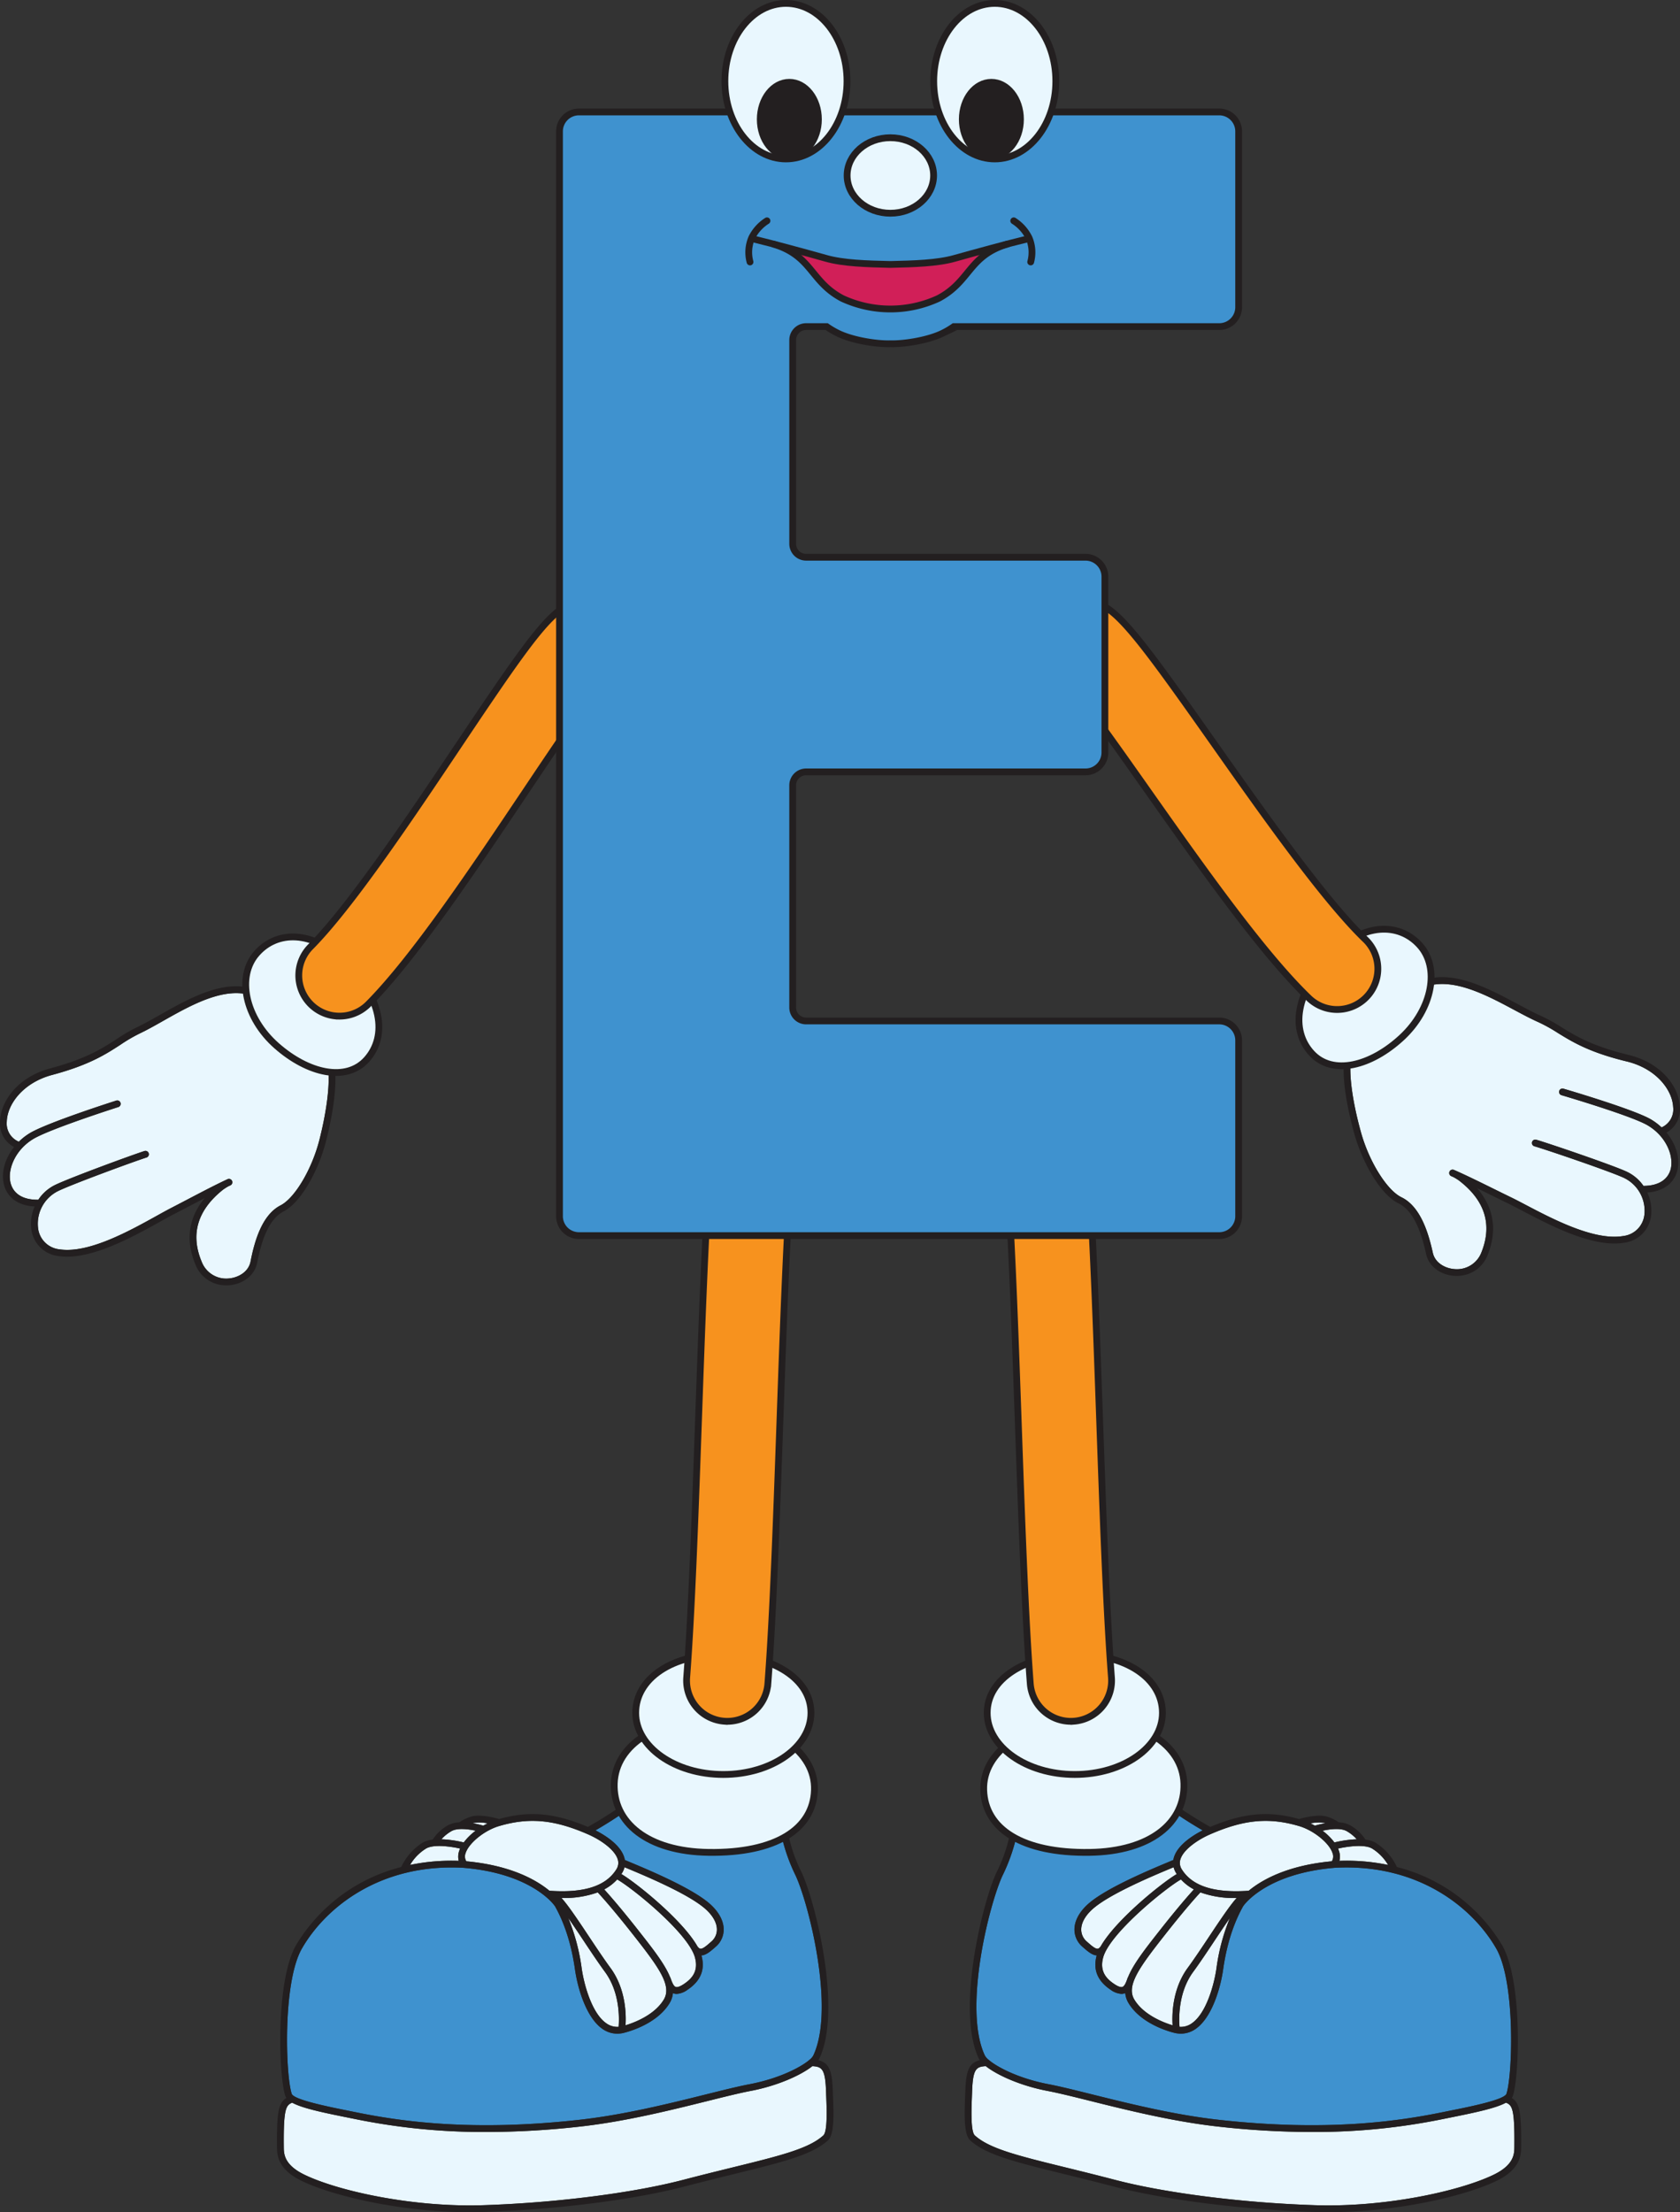<svg xmlns="http://www.w3.org/2000/svg" viewBox="0 0 495.292 651.865"><rect x="0" y="0" width="495.292" height="651.865" fill="#333333" stroke="none"/><g id="Layer_2" data-name="Layer 2"><g id="E"><path d="M173.432,540.551c3.707,1.622,7.83,4.518,8.684,7.334a3.485,3.485,0,0,1-.46,3.042c-3.131,4.9-9.568,6.926-19.677,6.214-3.773-3.124-11.258-7.459-24.5-8.684a2.685,2.685,0,0,1-.217-2.383c.949-2.982,5.552-6.711,9.85-7.981C156.01,535.468,163.387,536.156,173.432,540.551Z" fill="#e9f7fe"/><path d="M185.036,550.593c5.108,2.135,17.071,7.137,22.373,11.442,2.5,2.034,3.907,4.323,3.948,6.445a4.637,4.637,0,0,1-1.665,3.653l-.152.133c-1.082.952-2.309,2.05-3.04,1.959-.088-.007-.354-.033-.735-.519a.83.83,0,0,0-.09-.077c-4.349-7.757-17.972-18.748-22.484-21.409.049-.072.1-.14.15-.214a6.028,6.028,0,0,0,.784-1.795Z" fill="#e9f7fe"/><path d="M179.971,579.875c-1.959-2.671-4.173-6-6.314-9.218-3.583-5.388-6.211-9.282-8.112-11.379l.168,0a29.264,29.264,0,0,0,10.511-1.656c.967,1.037,4.533,4.959,10.654,12.752,7.3,9.291,11.309,14.748,8.807,18.862-2.754,4.53-8.617,6.751-11.262,7.553C184.623,593.633,184.528,586.087,179.971,579.875Z" fill="#e9f7fe"/><path d="M182.378,597.246a5.588,5.588,0,0,1-3.724-1.115c-4.279-3.064-6.517-11.586-7.165-16.138a59.554,59.554,0,0,0-3.952-14.821c1.425,2.038,2.98,4.376,4.455,6.592,2.153,3.238,4.38,6.586,6.366,9.294C182.806,587.121,182.577,594.849,182.378,597.246Z" fill="#e9f7fe"/><path d="M197.676,582.817a.99.99,0,0,0-.126-.219c-1.549-3.837-4.99-8.227-9.1-13.458-5.479-6.974-8.892-10.838-10.311-12.39a14.016,14.016,0,0,0,3.814-2.936c4.328,2.4,20.887,15.737,22.916,22.924,1.2,4.272-1.109,6.464-3.26,7.9-1.081.72-1.912,1.014-2.4.845C198.568,585.26,198.093,584.07,197.676,582.817Z" fill="#e9f7fe"/><path d="M143.746,537.292c-.423.208-.846.432-1.265.675a25.986,25.986,0,0,0-3.089-.718c.074-.024.143-.049.218-.072A10.871,10.871,0,0,1,143.746,537.292Z" fill="#e9f7fe"/><path d="M133.082,539.583c1.71-.99,4.923-.611,7.147-.13a16.962,16.962,0,0,0-3.51,3.454,33.841,33.841,0,0,0-6.581-.939A11.92,11.92,0,0,1,133.082,539.583Z" fill="#e9f7fe"/><path d="M125.655,544.673c2.316-1.3,7.358-.553,9.993.036a7.5,7.5,0,0,0-.29.758,5.006,5.006,0,0,0-.118,2.862,59.76,59.76,0,0,0-14.348,1.208A13.98,13.98,0,0,1,125.655,544.673Z" fill="#e9f7fe"/><path d="M242.74,629.228c-4.282,3.915-12.715,5.989-26.687,9.422-4.309,1.059-9.193,2.259-14.641,3.683-14.937,3.9-37.524,6.765-58.946,7.468-20.571.671-42.417-4.083-52.537-8.9-6.216-2.959-6.246-6.239-6.264-8.273-.112-11.308.648-12.294,2.482-13.035,2.836,1.559,8.376,2.773,16.075,4.321l2.243.453a189,189,0,0,0,38.91,3.864,250.717,250.717,0,0,0,27.65-1.6c13.268-1.475,26.81-4.847,37.691-7.557,5.027-1.252,9.369-2.333,12.636-2.955,7.827-1.491,14.74-4.592,18.153-7.294,2.872.18,3.818.832,4.035,7.718.014.452.034.953.055,1.491C243.723,621.295,243.99,628.086,242.74,629.228Z" fill="#e9f7fe"/><path d="M89.03,574.134c7.141-12.36,23.373-25.083,47.554-23.753C157,552.062,163.475,561.5,163.538,561.6a.7.7,0,0,0,.066.077c1.734,3.085,4.535,8.987,5.9,18.6.861,6.045,3.468,14.25,7.982,17.483a7.593,7.593,0,0,0,4.493,1.5,8.036,8.036,0,0,0,1.49-.143l.016,0h0l.012,0c.446-.1,9.85-2.184,13.892-8.833a6.953,6.953,0,0,0,1-2.986c.059.025.111.059.173.081a2.923,2.923,0,0,0,.954.157,6,6,0,0,0,3.2-1.231c3.865-2.575,5.237-5.97,4.079-10.092,1.4-.114,2.7-1.239,4.062-2.439l.152-.133a6.66,6.66,0,0,0,2.344-5.193c-.052-2.722-1.716-5.549-4.686-7.96C203.144,556,191,550.916,185.807,548.747c-.644-.269-1.186-.5-1.6-.674a6,6,0,0,0-.174-.77c-1.159-3.818-5.95-6.681-8.47-7.956,2.445-1.412,4.93-2.961,7.414-4.634.963-.649,4.34.678,7.915,2.086a76.345,76.345,0,0,0,15.864,4.822l.683.111c5.259.867,15.916,2.623,23.223.241a52.883,52.883,0,0,0,3.851,10.587c3.9,8.267,11.772,39.379,5.251,53.146a4.366,4.366,0,0,1-1.084,1.239.987.987,0,0,0-.261.216c-2.682,2.183-8.97,5.377-17.438,6.99-3.323.633-7.689,1.721-12.745,2.98-10.823,2.7-24.294,6.049-37.429,7.508-31.877,3.543-52.9.421-65.94-2.235l-2.247-.454c-6-1.208-16.049-3.229-16.627-5C84.184,611.41,83.3,584.051,89.03,574.134Z" fill="#3f92cf"/><path d="M245.594,617.952c-.021-.531-.041-1.028-.055-1.475-.189-5.978-.91-8.592-4.282-9.4a3.528,3.528,0,0,0,.311-.515c6.788-14.326-1.242-46.368-5.249-54.854a44.816,44.816,0,0,1-3.914-11.214,1,1,0,0,0-1.369-.785c-6.772,2.77-17.919.934-23.275.052l-.685-.114a74.614,74.614,0,0,1-15.455-4.709c-4.777-1.878-7.932-3.118-9.765-1.883-2.87,1.936-5.743,3.706-8.546,5.276-9.863-4.162-17.355-4.815-26.243-2.3a.889.889,0,0,0-.217-.111c-.527-.148-5.222-1.418-7.8-.664a12.386,12.386,0,0,0-3.631,1.726,7.587,7.587,0,0,0-3.341.868,12.86,12.86,0,0,0-4.442,4.107.85.85,0,0,0-.04.117,7.988,7.988,0,0,0-2.923.853,17,17,0,0,0-6.391,7.226A50.587,50.587,0,0,0,87.3,573.134c-6.1,10.549-5.137,38.526-3.21,44.434a2.387,2.387,0,0,0,.349.644c-2.311,1.379-2.876,4.051-2.772,14.506.019,2.105.059,6.488,7.4,9.986,9.676,4.607,29.794,9.161,49.456,9.161,1.338,0,2.677-.022,4.007-.065,21.561-.707,44.316-3.593,59.387-7.532,5.433-1.42,10.31-2.619,14.613-3.676,14.28-3.509,22.9-5.628,27.558-9.887C245.879,629.068,245.83,623.961,245.594,617.952Zm-72.162-77.4c3.707,1.622,7.83,4.518,8.684,7.334a3.485,3.485,0,0,1-.46,3.042c-3.131,4.9-9.568,6.926-19.677,6.214-3.773-3.124-11.258-7.459-24.5-8.684a2.685,2.685,0,0,1-.217-2.383c.949-2.982,5.552-6.711,9.85-7.981C156.01,535.468,163.387,536.156,173.432,540.551Zm11.6,10.042c5.108,2.135,17.071,7.137,22.373,11.442,2.5,2.034,3.907,4.323,3.948,6.445a4.637,4.637,0,0,1-1.665,3.653l-.152.133c-1.082.952-2.309,2.05-3.04,1.959-.088-.007-.354-.033-.735-.519a.83.83,0,0,0-.09-.077c-4.349-7.757-17.972-18.748-22.484-21.409.049-.072.1-.14.15-.214a6.028,6.028,0,0,0,.784-1.795Zm-5.065,29.282c-1.959-2.671-4.173-6-6.314-9.218-3.583-5.388-6.211-9.282-8.112-11.379l.168,0a29.264,29.264,0,0,0,10.511-1.656c.967,1.037,4.533,4.959,10.654,12.752,7.3,9.291,11.309,14.748,8.807,18.862-2.754,4.53-8.617,6.751-11.262,7.553C184.623,593.633,184.528,586.087,179.971,579.875Zm2.407,17.371a5.588,5.588,0,0,1-3.724-1.115c-4.279-3.064-6.517-11.586-7.165-16.138a59.554,59.554,0,0,0-3.952-14.821c1.425,2.038,2.98,4.376,4.455,6.592,2.153,3.238,4.38,6.586,6.366,9.294C182.806,587.121,182.577,594.849,182.378,597.246Zm15.3-14.429a.99.99,0,0,0-.126-.219c-1.549-3.837-4.99-8.227-9.1-13.458-5.479-6.974-8.892-10.838-10.311-12.39a14.016,14.016,0,0,0,3.814-2.936c4.328,2.4,20.887,15.737,22.916,22.924,1.2,4.272-1.109,6.464-3.26,7.9-1.081.72-1.912,1.014-2.4.845C198.568,585.26,198.093,584.07,197.676,582.817Zm-53.93-45.525c-.423.208-.846.432-1.265.675a25.986,25.986,0,0,0-3.089-.718c.074-.024.143-.049.218-.072A10.871,10.871,0,0,1,143.746,537.292Zm-10.664,2.291c1.71-.99,4.923-.611,7.147-.13a16.962,16.962,0,0,0-3.51,3.454,33.841,33.841,0,0,0-6.581-.939A11.92,11.92,0,0,1,133.082,539.583Zm-7.427,5.09c2.316-1.3,7.358-.553,9.993.036a7.5,7.5,0,0,0-.29.758,5.006,5.006,0,0,0-.118,2.862,59.76,59.76,0,0,0-14.348,1.208A13.98,13.98,0,0,1,125.655,544.673ZM89.03,574.134c7.141-12.36,23.373-25.083,47.554-23.753C157,552.062,163.475,561.5,163.538,561.6a.7.7,0,0,0,.066.077c1.734,3.085,4.535,8.987,5.9,18.6.861,6.045,3.468,14.25,7.982,17.483a7.593,7.593,0,0,0,4.493,1.5,8.036,8.036,0,0,0,1.49-.143l.016,0h0l.012,0c.446-.1,9.85-2.184,13.892-8.833a6.953,6.953,0,0,0,1-2.986c.059.025.111.059.173.081a2.923,2.923,0,0,0,.954.157,6,6,0,0,0,3.2-1.231c3.865-2.575,5.237-5.97,4.079-10.092,1.4-.114,2.7-1.239,4.062-2.439l.152-.133a6.66,6.66,0,0,0,2.344-5.193c-.052-2.722-1.716-5.549-4.686-7.96C203.144,556,191,550.916,185.807,548.747c-.644-.269-1.186-.5-1.6-.674a6,6,0,0,0-.174-.77c-1.159-3.818-5.95-6.681-8.47-7.956,2.445-1.412,4.93-2.961,7.414-4.634.963-.649,4.34.678,7.915,2.086a76.345,76.345,0,0,0,15.864,4.822l.683.111c5.259.867,15.916,2.623,23.223.241a52.883,52.883,0,0,0,3.851,10.587c3.9,8.267,11.772,39.379,5.251,53.146a4.366,4.366,0,0,1-1.084,1.239.987.987,0,0,0-.261.216c-2.682,2.183-8.97,5.377-17.438,6.99-3.323.633-7.689,1.721-12.745,2.98-10.823,2.7-24.294,6.049-37.429,7.508-31.877,3.543-52.9.421-65.94-2.235l-2.247-.454c-6-1.208-16.049-3.229-16.627-5C84.184,611.41,83.3,584.051,89.03,574.134Zm153.71,55.094c-4.282,3.915-12.715,5.989-26.687,9.422-4.309,1.059-9.193,2.259-14.641,3.683-14.937,3.9-37.524,6.765-58.946,7.468-20.571.671-42.417-4.083-52.537-8.9-6.216-2.959-6.246-6.239-6.264-8.273-.112-11.308.648-12.294,2.482-13.035,2.836,1.559,8.376,2.773,16.075,4.321l2.243.453a189,189,0,0,0,38.91,3.864,250.717,250.717,0,0,0,27.65-1.6c13.268-1.475,26.81-4.847,37.691-7.557,5.027-1.252,9.369-2.333,12.636-2.955,7.827-1.491,14.74-4.592,18.153-7.294,2.872.18,3.818.832,4.035,7.718.014.452.034.953.055,1.491C243.723,621.295,243.99,628.086,242.74,629.228Z" fill="#231f20"/><path d="M240.11,527.5c-.381,11.456-11.4,18.614-31.18,18.339-18.105-.254-28.219-8.843-27.838-20.3s12.9-19.59,30.522-18.632C227.9,507.792,240.491,516.042,240.11,527.5Z" fill="#e9f7fe" stroke="#231f20" stroke-linecap="round" stroke-linejoin="round" stroke-width="2"/><path d="M239.083,504.718c0,10.032-11.567,18.166-25.834,18.166s-25.832-8.134-25.832-18.166,10.71-17.51,26.148-17.184C227.829,487.837,239.083,494.686,239.083,504.718Z" fill="#e9f7fe" stroke="#231f20" stroke-linecap="round" stroke-linejoin="round" stroke-width="2"/><path d="M214.427,507.218c-.309,0-.619-.013-.933-.037A12,12,0,0,1,202.45,494.3c1.485-19.306,2.5-48.025,3.48-75.8.986-27.9,2-56.752,3.519-76.69a12,12,0,1,1,23.931,1.817c-1.477,19.454-2.488,48.058-3.464,75.72-.99,28.018-2.014,56.991-3.537,76.791A12,12,0,0,1,214.427,507.218Z" fill="#f7921e" stroke="#231f20" stroke-miterlimit="10" stroke-width="2"/><path d="M383.01,538.093c4.3,1.27,8.9,5,9.851,7.981a2.685,2.685,0,0,1-.217,2.383c-13.241,1.225-20.726,5.56-24.5,8.684-10.108.712-16.546-1.317-19.677-6.214a3.488,3.488,0,0,1-.461-3.042c.856-2.816,4.979-5.712,8.686-7.334C366.737,536.156,374.115,535.468,383.01,538.093Z" fill="#e9f7fe"/><path d="M346,550.211a6.025,6.025,0,0,0,.783,1.795c.048.074.1.142.15.214-4.512,2.661-18.135,13.652-22.484,21.409a.83.83,0,0,0-.09.077c-.381.486-.647.512-.734.519-.731.091-1.959-1.007-3.04-1.959l-.154-.133a4.639,4.639,0,0,1-1.664-3.653c.041-2.122,1.443-4.411,3.947-6.445,5.3-4.3,17.266-9.307,22.374-11.442Z" fill="#e9f7fe"/><path d="M345.7,596.792c-2.645-.8-8.508-3.023-11.262-7.553-2.5-4.114,1.506-9.571,8.807-18.862,6.121-7.793,9.687-11.715,10.654-12.752a29.26,29.26,0,0,0,10.511,1.656l.169,0c-1.9,2.1-4.53,5.991-8.113,11.379-2.141,3.219-4.354,6.547-6.313,9.218C345.6,586.087,345.5,593.633,345.7,596.792Z" fill="#e9f7fe"/><path d="M351.765,581.058c1.987-2.708,4.214-6.056,6.367-9.294,1.475-2.216,3.03-4.554,4.455-6.592a59.554,59.554,0,0,0-3.952,14.821c-.647,4.552-2.885,13.074-7.165,16.138a5.589,5.589,0,0,1-3.724,1.115C347.547,594.849,347.318,587.121,351.765,581.058Z" fill="#e9f7fe"/><path d="M330.914,585.48c-.488.169-1.319-.125-2.4-.845-2.151-1.433-4.464-3.625-3.261-7.9,2.03-7.187,18.588-20.524,22.917-22.924a14.016,14.016,0,0,0,3.814,2.936c-1.419,1.552-4.832,5.416-10.311,12.39-4.109,5.231-7.55,9.621-9.1,13.458a.948.948,0,0,0-.125.219C332.031,584.07,331.556,585.26,330.914,585.48Z" fill="#e9f7fe"/><path d="M390.513,537.177c.076.023.145.048.219.072a25.986,25.986,0,0,0-3.089.718c-.419-.243-.842-.467-1.265-.675A10.866,10.866,0,0,1,390.513,537.177Z" fill="#e9f7fe"/><path d="M399.986,541.968a33.815,33.815,0,0,0-6.58.939,17.011,17.011,0,0,0-3.51-3.454c2.223-.481,5.437-.86,7.147.13A11.931,11.931,0,0,1,399.986,541.968Z" fill="#e9f7fe"/><path d="M409.232,549.537a59.751,59.751,0,0,0-14.348-1.208,5,5,0,0,0-.118-2.862,7.742,7.742,0,0,0-.29-.758c2.635-.589,7.677-1.339,9.993-.036A13.989,13.989,0,0,1,409.232,549.537Z" fill="#e9f7fe"/><path d="M286.529,618.031c.021-.538.041-1.039.055-1.491.217-6.886,1.164-7.538,4.035-7.718,3.413,2.7,10.326,5.8,18.154,7.294,3.267.622,7.607,1.7,12.635,2.955,10.881,2.71,24.424,6.082,37.691,7.557a250.734,250.734,0,0,0,27.651,1.6,189,189,0,0,0,38.91-3.864l2.242-.453c7.7-1.548,13.238-2.762,16.075-4.321,1.834.741,2.6,1.727,2.483,13.035-.019,2.034-.049,5.314-6.265,8.273-10.12,4.821-31.965,9.575-52.537,8.9-21.422-.7-44.009-3.564-58.946-7.468-5.448-1.424-10.332-2.624-14.641-3.683-13.972-3.433-22.4-5.507-26.687-9.422C286.134,628.086,286.4,621.295,286.529,618.031Z" fill="#e9f7fe"/><path d="M444.134,616.949c-.578,1.772-10.625,3.793-16.627,5l-2.248.454c-13.04,2.656-34.062,5.778-65.939,2.235-13.135-1.459-26.606-4.813-37.429-7.508-5.056-1.259-9.423-2.347-12.745-2.98-8.468-1.613-14.756-4.807-17.437-6.99a1.024,1.024,0,0,0-.262-.216,4.382,4.382,0,0,1-1.084-1.239c-6.522-13.767,1.347-44.879,5.251-53.146a52.791,52.791,0,0,0,3.85-10.587c7.309,2.382,17.965.626,23.224-.241l.683-.111a76.356,76.356,0,0,0,15.865-4.822c3.574-1.408,6.951-2.735,7.914-2.086,2.484,1.673,4.969,3.222,7.414,4.634-2.52,1.275-7.311,4.138-8.47,7.956a6,6,0,0,0-.174.77c-.417.178-.96.4-1.6.674-5.188,2.169-17.337,7.249-22.862,11.735-2.971,2.411-4.635,5.238-4.688,7.96a6.665,6.665,0,0,0,2.346,5.193l.15.133c1.364,1.2,2.661,2.325,4.063,2.439-1.158,4.122.215,7.517,4.079,10.092a6.007,6.007,0,0,0,3.2,1.231,2.926,2.926,0,0,0,.953-.157c.063-.022.114-.056.174-.081a6.924,6.924,0,0,0,.994,2.986c4.042,6.649,13.446,8.737,13.893,8.833l.011,0h0l.017,0a8.041,8.041,0,0,0,1.489.143,7.593,7.593,0,0,0,4.494-1.5c4.514-3.233,7.121-11.438,7.982-17.483,1.37-9.611,4.171-15.513,5.905-18.6a.6.6,0,0,0,.065-.077c.064-.1,6.535-9.537,26.955-11.218,24.179-1.33,40.412,11.393,47.552,23.753C446.824,584.051,445.94,611.41,444.134,616.949Z" fill="#3f92cf"/><path d="M286.035,630.705c4.658,4.259,13.278,6.378,27.558,9.887,4.3,1.057,9.18,2.256,14.614,3.676,15.07,3.939,37.826,6.825,59.386,7.532,1.33.043,2.668.065,4.007.065,19.661,0,39.78-4.554,49.456-9.161,7.343-3.5,7.383-7.881,7.4-9.986.1-10.455-.461-13.127-2.773-14.506a2.415,2.415,0,0,0,.349-.644c1.927-5.908,2.886-33.885-3.209-44.434a50.592,50.592,0,0,0-30.985-22.979,17,17,0,0,0-6.391-7.226,7.982,7.982,0,0,0-2.923-.853.85.85,0,0,0-.04-.117,12.858,12.858,0,0,0-4.443-4.107,7.579,7.579,0,0,0-3.34-.868,12.389,12.389,0,0,0-3.63-1.726c-2.578-.754-7.273.516-7.8.664a.921.921,0,0,0-.219.111c-8.887-2.518-16.379-1.865-26.242,2.3-2.8-1.57-5.676-3.34-8.545-5.276-1.834-1.235-4.989,0-9.766,1.883a74.6,74.6,0,0,1-15.455,4.709l-.685.114c-5.356.882-16.5,2.718-23.276-.052a1,1,0,0,0-1.368.785,44.816,44.816,0,0,1-3.914,11.214c-4.007,8.486-12.036,40.528-5.249,54.854a3.618,3.618,0,0,0,.311.515c-3.372.809-4.093,3.423-4.282,9.4-.014.447-.034.944-.054,1.475C284.294,623.961,284.245,629.068,286.035,630.705Zm96.975-92.612c4.3,1.27,8.9,5,9.851,7.981a2.685,2.685,0,0,1-.217,2.383c-13.241,1.225-20.726,5.56-24.5,8.684-10.108.712-16.546-1.317-19.677-6.214a3.488,3.488,0,0,1-.461-3.042c.856-2.816,4.979-5.712,8.686-7.334C366.737,536.156,374.115,535.468,383.01,538.093ZM346,550.211a6.025,6.025,0,0,0,.783,1.795c.048.074.1.142.15.214-4.512,2.661-18.135,13.652-22.484,21.409a.83.83,0,0,0-.09.077c-.381.486-.647.512-.734.519-.731.091-1.959-1.007-3.04-1.959l-.154-.133a4.639,4.639,0,0,1-1.664-3.653c.041-2.122,1.443-4.411,3.947-6.445,5.3-4.3,17.266-9.307,22.374-11.442Zm-.3,46.581c-2.645-.8-8.508-3.023-11.262-7.553-2.5-4.114,1.506-9.571,8.807-18.862,6.121-7.793,9.687-11.715,10.654-12.752a29.26,29.26,0,0,0,10.511,1.656l.169,0c-1.9,2.1-4.53,5.991-8.113,11.379-2.141,3.219-4.354,6.547-6.313,9.218C345.6,586.087,345.5,593.633,345.7,596.792Zm6.064-15.734c1.987-2.708,4.214-6.056,6.367-9.294,1.475-2.216,3.03-4.554,4.455-6.592a59.554,59.554,0,0,0-3.952,14.821c-.647,4.552-2.885,13.074-7.165,16.138a5.589,5.589,0,0,1-3.724,1.115C347.547,594.849,347.318,587.121,351.765,581.058Zm-20.851,4.422c-.488.169-1.319-.125-2.4-.845-2.151-1.433-4.464-3.625-3.261-7.9,2.03-7.187,18.588-20.524,22.917-22.924a14.016,14.016,0,0,0,3.814,2.936c-1.419,1.552-4.832,5.416-10.311,12.39-4.109,5.231-7.55,9.621-9.1,13.458a.948.948,0,0,0-.125.219C332.031,584.07,331.556,585.26,330.914,585.48Zm59.6-48.3c.076.023.145.048.219.072a25.986,25.986,0,0,0-3.089.718c-.419-.243-.842-.467-1.265-.675A10.866,10.866,0,0,1,390.513,537.177Zm9.473,4.791a33.815,33.815,0,0,0-6.58.939,17.011,17.011,0,0,0-3.51-3.454c2.223-.481,5.437-.86,7.147.13A11.931,11.931,0,0,1,399.986,541.968Zm9.246,7.569a59.751,59.751,0,0,0-14.348-1.208,5,5,0,0,0-.118-2.862,7.742,7.742,0,0,0-.29-.758c2.635-.589,7.677-1.339,9.993-.036A13.989,13.989,0,0,1,409.232,549.537Zm34.9,67.412c-.578,1.772-10.625,3.793-16.627,5l-2.248.454c-13.04,2.656-34.062,5.778-65.939,2.235-13.135-1.459-26.606-4.813-37.429-7.508-5.056-1.259-9.423-2.347-12.745-2.98-8.468-1.613-14.756-4.807-17.437-6.99a1.024,1.024,0,0,0-.262-.216,4.382,4.382,0,0,1-1.084-1.239c-6.522-13.767,1.347-44.879,5.251-53.146a52.791,52.791,0,0,0,3.85-10.587c7.309,2.382,17.965.626,23.224-.241l.683-.111a76.356,76.356,0,0,0,15.865-4.822c3.574-1.408,6.951-2.735,7.914-2.086,2.484,1.673,4.969,3.222,7.414,4.634-2.52,1.275-7.311,4.138-8.47,7.956a6,6,0,0,0-.174.77c-.417.178-.96.4-1.6.674-5.188,2.169-17.337,7.249-22.862,11.735-2.971,2.411-4.635,5.238-4.688,7.96a6.665,6.665,0,0,0,2.346,5.193l.15.133c1.364,1.2,2.661,2.325,4.063,2.439-1.158,4.122.215,7.517,4.079,10.092a6.007,6.007,0,0,0,3.2,1.231,2.926,2.926,0,0,0,.953-.157c.063-.022.114-.056.174-.081a6.924,6.924,0,0,0,.994,2.986c4.042,6.649,13.446,8.737,13.893,8.833l.011,0h0l.017,0a8.041,8.041,0,0,0,1.489.143,7.593,7.593,0,0,0,4.494-1.5c4.514-3.233,7.121-11.438,7.982-17.483,1.37-9.611,4.171-15.513,5.905-18.6a.6.6,0,0,0,.065-.077c.064-.1,6.535-9.537,26.955-11.218,24.179-1.33,40.412,11.393,47.552,23.753C446.824,584.051,445.94,611.41,444.134,616.949Zm-157.605,1.082c.021-.538.041-1.039.055-1.491.217-6.886,1.164-7.538,4.035-7.718,3.413,2.7,10.326,5.8,18.154,7.294,3.267.622,7.607,1.7,12.635,2.955,10.881,2.71,24.424,6.082,37.691,7.557a250.734,250.734,0,0,0,27.651,1.6,189,189,0,0,0,38.91-3.864l2.242-.453c7.7-1.548,13.238-2.762,16.075-4.321,1.834.741,2.6,1.727,2.483,13.035-.019,2.034-.049,5.314-6.265,8.273-10.12,4.821-31.965,9.575-52.537,8.9-21.422-.7-44.009-3.564-58.946-7.468-5.448-1.424-10.332-2.624-14.641-3.683-13.972-3.433-22.4-5.507-26.687-9.422C286.134,628.086,286.4,621.295,286.529,618.031Z" fill="#231f20"/><path d="M290.014,527.5c.381,11.456,11.4,18.614,31.18,18.339,18.1-.254,28.219-8.843,27.838-20.3s-12.9-19.59-30.522-18.632C302.229,507.792,289.633,516.042,290.014,527.5Z" fill="#e9f7fe" stroke="#231f20" stroke-linecap="round" stroke-linejoin="round" stroke-width="2"/><path d="M291.042,504.718c0,10.032,11.566,18.166,25.834,18.166s25.832-8.134,25.832-18.166S332,487.208,316.559,487.534C302.3,487.837,291.042,494.686,291.042,504.718Z" fill="#e9f7fe" stroke="#231f20" stroke-linecap="round" stroke-linejoin="round" stroke-width="2"/><path d="M315.7,507.218c.308,0,.619-.013.933-.037A12,12,0,0,0,327.674,494.3c-1.485-19.306-2.5-48.025-3.48-75.8-.985-27.9-2-56.752-3.519-76.69a12,12,0,1,0-23.931,1.817c1.477,19.454,2.488,48.058,3.465,75.72.99,28.018,2.013,56.991,3.536,76.791A12,12,0,0,0,315.7,507.218Z" fill="#f7921e" stroke="#231f20" stroke-miterlimit="10" stroke-width="2"/><path d="M94.31,309.758c4.251,2.178,2.582,15.423-.138,26.1-2.208,8.671-7.241,17.158-11.457,19.321-5.587,2.867-7.729,10.828-8.854,16.566-.6,3.042-3.566,4.684-6.244,4.96a7.734,7.734,0,0,1-8.132-4.848c-3.419-8.1-1.3-15.271,6.266-21.292a16.091,16.091,0,0,1,1.537-.981c.2-.1.412-.2.609-.287a1,1,0,1,0-.841-1.814c-.175.081-.361.17-.541.255a.116.116,0,0,1-.018,0l-.1.052c-3.2,1.51-7.042,3.517-11.1,5.642-1.64.857-3.328,1.74-5.04,2.624-1.155.6-2.5,1.344-4.057,2.209-7.882,4.375-19.727,10.951-28.22,9.929-.14-.016-.28-.035-.418-.056a7.088,7.088,0,0,1-6.329-6.187,10.748,10.748,0,0,1,5.887-10.983c4.244-2.069,22.708-8.834,26.069-9.885a1,1,0,0,0-.6-1.909c-3.391,1.06-22.046,7.9-26.349,10a12.4,12.4,0,0,0-4.955,4.375,1.031,1.031,0,0,0-.147-.028c-4.24.045-7.071-1.641-7.965-4.742-1.093-3.788,1.052-9.722,6.534-13.1,4.808-2.962,24.9-9.379,25.1-9.444a1,1,0,1,0-.607-1.9c-.836.266-20.526,6.557-25.542,9.646a17.407,17.407,0,0,0-3.1,2.442A5.792,5.792,0,0,1,2,330.512c.137-5.1,4.775-11.469,13.376-13.764,10.918-2.914,15.818-6.095,20.142-8.9a47.288,47.288,0,0,1,5.661-3.311c2.155-1.016,4.511-2.348,7-3.758,9.032-5.1,20.272-11.458,28.847-6.1a37.419,37.419,0,0,1,11.547,6.28C95.46,306.571,93.819,309.506,94.31,309.758Z" fill="#e9f7fe"/><path d="M95.223,307.978a1,1,0,1,0-.913,1.78c4.251,2.178,2.582,15.423-.138,26.1-2.208,8.671-7.241,17.158-11.457,19.321-5.587,2.867-7.729,10.828-8.854,16.566-.6,3.042-3.566,4.683-6.244,4.96a7.736,7.736,0,0,1-8.132-4.848c-3.419-8.1-1.3-15.271,6.266-21.292a16.091,16.091,0,0,1,1.537-.981c.2-.1.412-.2.609-.287a1,1,0,1,0-.841-1.814c-.175.081-.361.17-.541.255a.116.116,0,0,1-.018,0l-.1.052c-3.2,1.51-7.042,3.517-11.1,5.642-1.64.857-3.328,1.74-5.04,2.624-1.155.6-2.5,1.344-4.057,2.209-7.882,4.375-19.727,10.951-28.22,9.929-.14-.016-.28-.035-.418-.056a7.088,7.088,0,0,1-6.329-6.187,10.748,10.748,0,0,1,5.887-10.983c4.244-2.069,22.708-8.834,26.069-9.885a1,1,0,0,0-.6-1.909c-3.391,1.06-22.046,7.9-26.349,10a12.4,12.4,0,0,0-4.955,4.375,1.031,1.031,0,0,0-.147-.028c-4.24.045-7.071-1.641-7.965-4.742-1.093-3.788,1.052-9.722,6.534-13.1,4.808-2.962,24.9-9.379,25.1-9.444a1,1,0,1,0-.607-1.9c-.836.266-20.526,6.557-25.542,9.646a17.407,17.407,0,0,0-3.1,2.442A5.792,5.792,0,0,1,2,330.512c.137-5.1,4.775-11.469,13.376-13.764,10.918-2.914,15.818-6.095,20.142-8.9a47.288,47.288,0,0,1,5.661-3.311c2.155-1.016,4.511-2.348,7-3.758,9.032-5.1,20.272-11.458,28.847-6.1a1,1,0,1,0,1.06-1.7c-9.587-5.991-21.4.688-30.89,6.053-2.462,1.391-4.787,2.7-6.875,3.69a48.981,48.981,0,0,0-5.9,3.442c-4.2,2.726-8.958,5.815-19.569,8.647C4.87,317.482.155,324.794,0,330.458a7.824,7.824,0,0,0,4.14,7.536c-2.736,3.458-3.939,7.729-2.9,11.343.993,3.441,3.822,5.592,7.891,6.081.353.043.717.07,1.088.087a12.5,12.5,0,0,0-.977,6.754,9.087,9.087,0,0,0,8.005,7.861c.156.025.314.046.472.065,9.145,1.1,21.329-5.664,29.438-10.166,1.542-.856,2.875-1.6,4-2.18,1.714-.886,3.405-1.77,5.048-2.629,1.408-.736,2.786-1.456,4.124-2.149-4.762,5.763-5.712,12.439-2.7,19.576a9.549,9.549,0,0,0,7.858,6.038,10.5,10.5,0,0,0,2.321.021c4.1-.423,7.315-3.061,8-6.563,1.046-5.331,2.992-12.7,7.805-15.172,5.405-2.773,10.465-12.687,12.482-20.607C98,328.929,101.7,311.3,95.223,307.978Z" fill="#231f20"/><path d="M108.161,312.14c-6.046,6.845-17.38,4.168-26.642-4.014S69.652,287.764,75.7,280.92s16.365-6.6,25.366,1.869C112.907,293.928,114.206,305.3,108.161,312.14Z" fill="#e9f7fe" stroke="#231f20" stroke-linecap="round" stroke-linejoin="round" stroke-width="2"/><path d="M98.645,299.335a11.981,11.981,0,0,0,9.959-3.46c13.455-13.556,30.9-39.589,46.3-62.557,9.343-13.938,20.97-31.284,24.5-34.282A12,12,0,1,0,164.532,180.2c-5.878,4.616-14.18,16.807-29.563,39.758-14.063,20.98-31.566,47.09-43.4,59.013a12,12,0,0,0,7.075,20.367Z" fill="#f7921e" stroke="#231f20" stroke-miterlimit="10" stroke-width="2"/><path d="M400.509,307.662c-4.2,2.279-2.217,15.48.755,26.093,2.412,8.616,7.644,16.981,11.91,19.044,5.653,2.734,7.983,10.642,9.244,16.352.668,3.027,3.676,4.6,6.36,4.811a7.733,7.733,0,0,0,8.014-5.039c3.227-8.175.934-15.3-6.767-21.137a15.93,15.93,0,0,0-1.56-.945c-.2-.091-.416-.186-.615-.273a1,1,0,1,1,.8-1.834c.177.077.366.163.547.243.006,0,.012,0,.018,0,.032.013.07.034.1.049,3.232,1.434,7.122,3.35,11.234,5.377,1.661.819,3.368,1.661,5.1,2.5,1.17.57,2.532,1.285,4.109,2.112,7.982,4.188,19.98,10.482,28.447,9.26.139-.021.278-.043.416-.066a7.09,7.09,0,0,0,6.181-6.335,10.748,10.748,0,0,0-6.145-10.841c-4.292-1.968-22.91-8.295-26.3-9.266a1,1,0,0,1,.551-1.923c3.415.98,22.227,7.376,26.578,9.372a12.4,12.4,0,0,1,5.057,4.257.894.894,0,0,1,.147-.032c4.24-.056,7.029-1.808,7.85-4.929,1-3.813-1.282-9.695-6.841-12.939-4.878-2.848-25.113-8.788-25.317-8.848a1,1,0,1,1,.562-1.919c.842.247,20.675,6.07,25.762,9.039a17.468,17.468,0,0,1,3.156,2.368,5.794,5.794,0,0,0,3.412-5.994c-.258-5.1-5.045-11.353-13.7-13.444-10.984-2.655-15.958-5.719-20.347-8.423a47.182,47.182,0,0,0-5.738-3.176c-2.178-.965-4.565-2.241-7.092-3.591-9.15-4.89-20.537-10.975-28.983-5.414a37.374,37.374,0,0,0-11.394,6.551C399.284,304.5,400.994,307.4,400.509,307.662Z" fill="#e9f7fe"/><path d="M399.554,305.9a1,1,0,0,1,.955,1.757c-4.2,2.279-2.217,15.48.755,26.093,2.412,8.616,7.644,16.981,11.91,19.044,5.653,2.734,7.983,10.642,9.244,16.352.668,3.027,3.676,4.6,6.36,4.811a7.734,7.734,0,0,0,8.014-5.039c3.227-8.175.934-15.3-6.767-21.137a15.93,15.93,0,0,0-1.56-.945c-.2-.091-.416-.186-.615-.273a1,1,0,1,1,.8-1.834c.177.077.366.163.547.243.006,0,.012,0,.018,0,.032.013.07.034.1.049,3.232,1.434,7.122,3.35,11.234,5.377,1.661.819,3.368,1.661,5.1,2.5,1.17.57,2.532,1.285,4.109,2.112,7.982,4.188,19.98,10.482,28.447,9.26.139-.021.278-.043.416-.066a7.09,7.09,0,0,0,6.181-6.335,10.748,10.748,0,0,0-6.145-10.841c-4.292-1.968-22.91-8.295-26.3-9.266a1,1,0,0,1,.551-1.923c3.415.98,22.227,7.376,26.578,9.372a12.4,12.4,0,0,1,5.057,4.257.894.894,0,0,1,.147-.032c4.24-.056,7.029-1.808,7.85-4.929,1-3.813-1.282-9.695-6.841-12.939-4.878-2.848-25.113-8.788-25.317-8.848a1,1,0,1,1,.562-1.919c.842.247,20.675,6.07,25.762,9.039a17.468,17.468,0,0,1,3.156,2.368,5.794,5.794,0,0,0,3.412-5.994c-.258-5.1-5.045-11.353-13.7-13.444-10.984-2.655-15.958-5.719-20.347-8.423a47.182,47.182,0,0,0-5.738-3.176c-2.178-.965-4.565-2.241-7.092-3.591-9.15-4.89-20.537-10.975-28.983-5.414a1,1,0,0,1-1.1-1.671c9.442-6.216,21.409.182,31.024,5.321,2.494,1.332,4.85,2.591,6.96,3.526a48.851,48.851,0,0,1,5.977,3.3c4.262,2.626,9.093,5.6,19.768,8.182,10.053,2.43,14.939,9.628,15.225,15.287a7.825,7.825,0,0,1-3.961,7.632c2.817,3.392,4.121,7.633,3.164,11.271-.911,3.463-3.688,5.681-7.744,6.266-.352.051-.716.087-1.086.112a12.5,12.5,0,0,1,1.137,6.729,9.089,9.089,0,0,1-7.817,8.049c-.156.029-.313.053-.471.076-9.116,1.316-21.457-5.159-29.67-9.467-1.562-.82-2.912-1.528-4.055-2.085-1.735-.845-3.446-1.689-5.109-2.508-1.425-.7-2.82-1.391-4.174-2.052,4.9,5.649,6,12.3,3.161,19.507a9.551,9.551,0,0,1-7.714,6.223,10.517,10.517,0,0,1-2.32.075c-4.107-.326-7.384-2.887-8.154-6.372-1.171-5.3-3.291-12.628-8.161-14.983-5.47-2.645-10.762-12.436-12.966-20.306C397.271,326.916,393.156,309.378,399.554,305.9Z" fill="#231f20"/><path d="M386.718,310.371c6.206,6.7,17.473,3.757,26.54-4.642s11.382-20.637,5.177-27.337-16.517-6.208-25.315,2.469C381.543,292.277,380.513,303.671,386.718,310.371Z" fill="#e9f7fe" stroke="#231f20" stroke-linecap="round" stroke-linejoin="round" stroke-width="2"/><path d="M395.928,297.345a11.979,11.979,0,0,1-10.038-3.224c-13.771-13.234-31.832-38.846-47.766-61.444-9.67-13.713-21.7-30.779-25.3-33.693A12,12,0,1,1,327.243,179.8c5.985,4.475,14.573,16.467,30.5,39.047,14.555,20.642,32.67,46.331,44.782,57.97a12,12,0,0,1-6.592,20.529Z" fill="#f7921e" stroke="#231f20" stroke-miterlimit="10" stroke-width="2"/><path d="M237.659,96.242h6.07a24.179,24.179,0,0,0,3.511,2.05c4.108,1.958,10.626,3.014,14.675,3.014.179,0,.354,0,.519-.006s.359.006.546.006c4.066,0,10.606-1.056,14.716-3.014a24.112,24.112,0,0,0,3.51-2.05h78.249a5.72,5.72,0,0,0,5.72-5.72V38.712a5.72,5.72,0,0,0-5.72-5.72H170.669a5.72,5.72,0,0,0-5.72,5.72V358.373a5.72,5.72,0,0,0,5.72,5.72H359.455a5.72,5.72,0,0,0,5.72-5.72v-51.81a5.72,5.72,0,0,0-5.72-5.72h-121.8a3.96,3.96,0,0,1-3.96-3.96V231.41a3.96,3.96,0,0,1,3.96-3.96h82.367a5.72,5.72,0,0,0,5.72-5.72V169.92a5.72,5.72,0,0,0-5.72-5.72H237.659a3.96,3.96,0,0,1-3.96-3.96V100.2A3.96,3.96,0,0,1,237.659,96.242Z" fill="#3f92cf" stroke="#231f20" stroke-miterlimit="10" stroke-width="2"/><path d="M249.71,23.917c0,12.657-8.059,22.916-18,22.916s-18-10.259-18-22.916S221.768,1,231.71,1,249.71,11.26,249.71,23.917Z" fill="#e9f7fe" stroke="#231f20" stroke-width="2"/><path d="M241.285,35.167c0,6.029-3.839,10.916-8.575,10.916s-8.575-4.887-8.575-10.916,3.839-10.917,8.575-10.917S241.285,29.138,241.285,35.167Z" fill="#231f20" stroke="#231f20" stroke-width="2"/><path d="M275.275,23.917c0,12.657,8.059,22.916,18,22.916s18-10.259,18-22.916S303.217,1,293.275,1,275.275,11.26,275.275,23.917Z" fill="#e9f7fe" stroke="#231f20" stroke-width="2"/><path d="M283.7,35.167c0,6.029,3.838,10.916,8.574,10.916s8.575-4.887,8.575-10.916-3.838-10.917-8.575-10.917S283.7,29.138,283.7,35.167Z" fill="#231f20" stroke="#231f20" stroke-width="2"/><path d="M275.242,51.708c0,6.145-5.707,11.125-12.749,11.125s-12.75-4.98-12.75-11.125,5.708-11.125,12.75-11.125S275.242,45.564,275.242,51.708Z" fill="#e9f7fe" stroke="#231f20" stroke-width="2"/><path d="M288.729,75.023c-2.7.735-5.211,1.43-7.073,1.957-4.949,1.4-11.324,1.647-19.138,1.823-7.844-.175-14.238-.421-19.189-1.824-1.886-.534-4.4-1.229-7.073-1.956l-.114.216a33.628,33.628,0,0,1,4.312,4.608c2.095,2.554,4.261,5.194,8.289,7.319a32.774,32.774,0,0,0,13.25,3.014c.162,0,.321,0,.469-.006s.324.006.493.006a32.89,32.89,0,0,0,13.287-3.014c4.029-2.125,6.195-4.765,8.292-7.322a33.693,33.693,0,0,1,4.309-4.6Z" fill="#d11f58"/><path d="M298.867,65.068a12.471,12.471,0,0,1,4.5,5,10.876,10.876,0,0,1,.5,7.125" fill="none" stroke="#231f20" stroke-linecap="round" stroke-linejoin="round" stroke-width="2"/><path d="M228.055,71.943c11.413,3.465,10.808,11,20.28,16a33.8,33.8,0,0,0,28.315,0c9.473-5,8.868-12.532,20.28-16" fill="none" stroke="#231f20" stroke-linecap="round" stroke-linejoin="round" stroke-width="2"/><path d="M226.118,65.068a12.471,12.471,0,0,0-4.5,5,10.876,10.876,0,0,0-.5,7.125" fill="none" stroke="#231f20" stroke-linecap="round" stroke-linejoin="round" stroke-width="2"/><path d="M222.559,70.532c4.2.989,15.615,4.078,21.008,5.606,5.051,1.43,11.968,1.634,18.926,1.791,6.958-.157,13.874-.361,18.925-1.791,5.394-1.528,16.81-4.617,21.009-5.606" fill="none" stroke="#231f20" stroke-linecap="round" stroke-linejoin="round" stroke-width="2"/></g></g></svg>